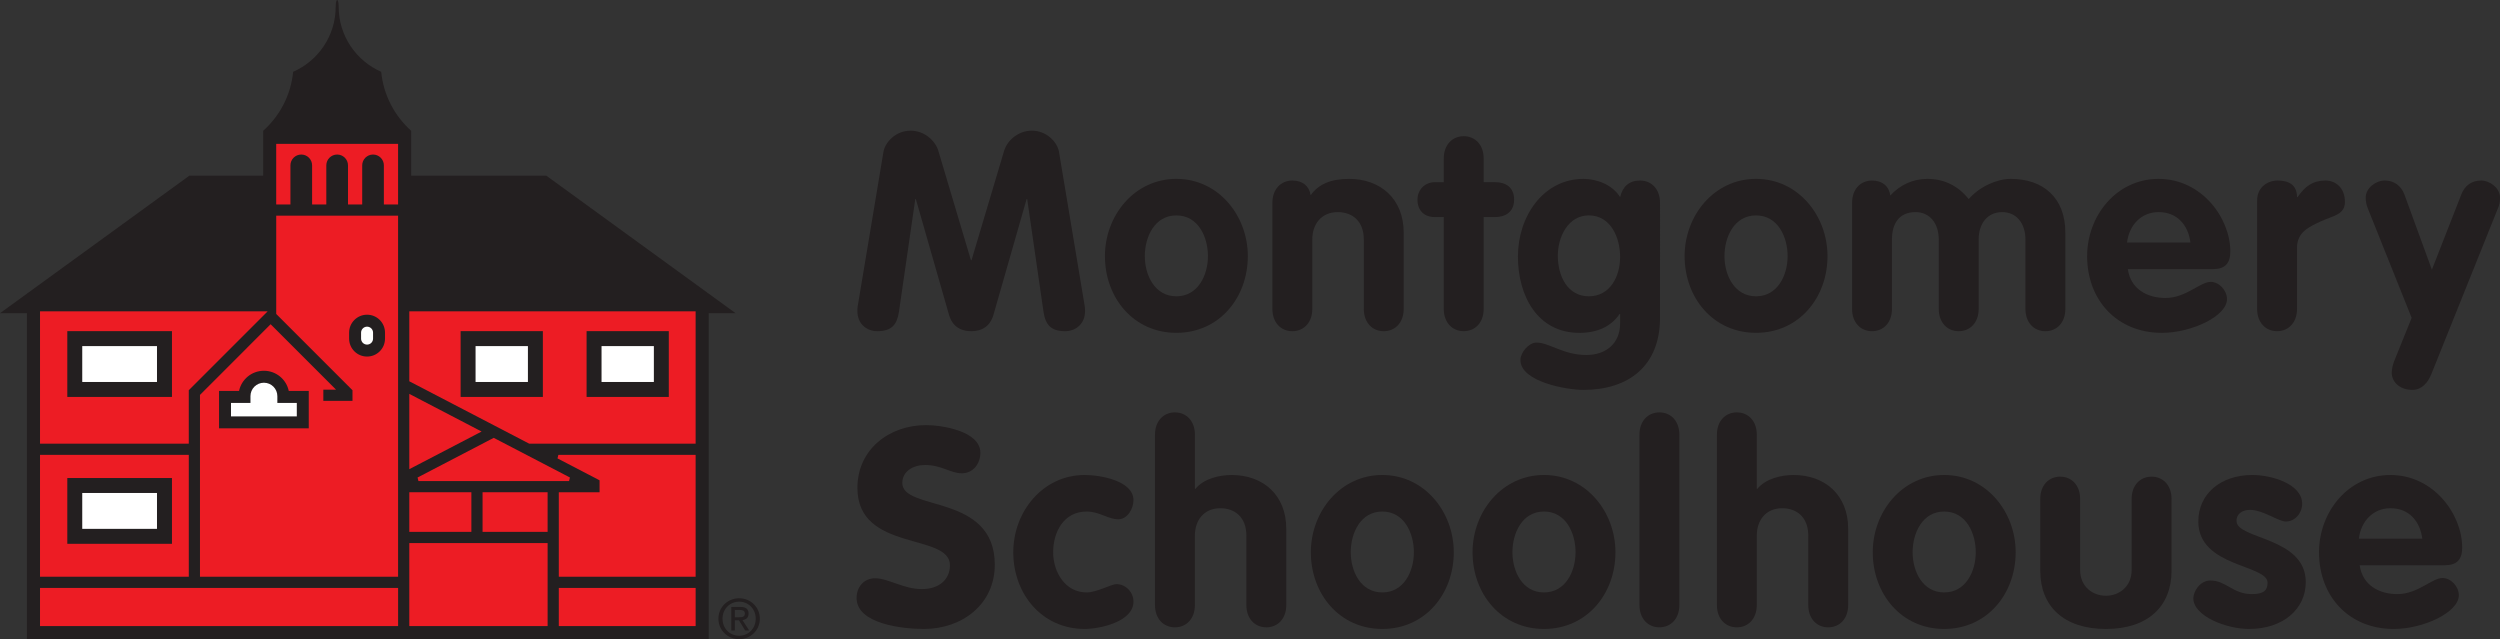 <?xml version="1.0" encoding="utf-8"?>
<!-- Generator: Adobe Illustrator 16.0.0, SVG Export Plug-In . SVG Version: 6.00 Build 0)  -->
<!DOCTYPE svg PUBLIC "-//W3C//DTD SVG 1.1//EN" "http://www.w3.org/Graphics/SVG/1.1/DTD/svg11.dtd">
<svg version="1.1" id="ms_strip" xmlns="http://www.w3.org/2000/svg" xmlns:xlink="http://www.w3.org/1999/xlink" x="0px" y="0px"
	 width="200px" height="51.132px" viewBox="0 0 200 51.132" enable-background="new 0 0 200 51.132" xml:space="preserve">
<rect x="0" y="0" width="200" height="51.132" fill="#333333" stroke="none"/>
<path fill="#231F20" d="M43.704,14.053H32.894v-3.588v-0.002c-1.324-1.186-2.215-2.849-2.398-4.719
	c-2.003-0.878-3.402-2.878-3.402-5.205c0-0.717-0.239-0.717-0.239,0c0,2.327-1.4,4.327-3.403,5.205
	c-0.184,1.871-1.072,3.534-2.398,4.719v0.002v3.588h-5.905L0,25.056h2.154v26.076h54.542V25.056h2.153L43.704,14.053z"/>
<polygon fill="#ED1C24" stroke="#ED1C24" stroke-width="0.3" points="33.475,38.333 39.499,35.197 45.525,38.333 "/>
<rect x="32.894" y="39.529" fill="#ED1C24" stroke="#ED1C24" stroke-width="0.3" width="4.666" height="2.87"/>
<polygon fill="#ED1C24" stroke="#ED1C24" stroke-width="0.3" points="32.894,37.287 32.894,31.758 38.203,34.523 "/>
<path fill="#ED1C24" stroke="#ED1C24" stroke-width="0.3" d="M31.697,11.661v4.545H30.86V13.23c0-0.562-0.454-1.017-1.017-1.017
	c-0.562,0-1.017,0.455-1.017,1.017v2.976H27.99V13.23c0-0.562-0.455-1.017-1.017-1.017c-0.562,0-1.018,0.455-1.018,1.017v2.976
	h-0.837V13.23c0-0.562-0.454-1.017-1.017-1.017c-0.562,0-1.017,0.455-1.017,1.017v2.976h-0.838v-4.545H31.697z"/>
<polygon fill="#ED1C24" stroke="#ED1C24" stroke-width="0.3" points="3.351,25.056 21.052,25.056 21.052,25.056 14.952,31.156 
	14.952,35.342 3.351,35.342 "/>
<rect x="3.351" y="36.539" fill="#ED1C24" stroke="#ED1C24" stroke-width="0.3" width="11.602" height="9.449"/>
<rect x="3.351" y="47.185" fill="#ED1C24" stroke="#ED1C24" stroke-width="0.3" width="28.347" height="2.751"/>
<polygon fill="#ED1C24" stroke="#ED1C24" stroke-width="0.3" points="16.148,45.988 16.148,31.654 21.65,26.151 26.521,31.022 
	25.717,31.022 25.717,32.217 28.349,32.217 28.349,31.156 22.248,25.056 22.248,17.402 31.697,17.402 31.697,45.988 "/>
<rect x="32.894" y="43.596" fill="#ED1C24" stroke="#ED1C24" stroke-width="0.3" width="10.765" height="6.34"/>
<rect x="38.755" y="39.529" fill="#ED1C24" stroke="#ED1C24" stroke-width="0.3" width="4.903" height="2.87"/>
<rect x="44.854" y="47.185" fill="#ED1C24" stroke="#ED1C24" stroke-width="0.3" width="10.646" height="2.751"/>
<polygon fill="#ED1C24" stroke="#ED1C24" stroke-width="0.3" points="55.5,45.988 44.854,45.988 44.854,39.529 48.115,39.529 
	48.115,38.333 44.669,36.539 55.5,36.539 "/>
<polygon fill="#ED1C24" stroke="#ED1C24" stroke-width="0.3" points="55.5,35.342 42.371,35.342 32.894,30.411 32.894,25.056 
	55.5,25.056 "/>
<rect x="5.384" y="38.242" fill="#231F20" width="8.373" height="5.263"/>
<rect x="6.58" y="39.438" fill="#FFFFFF" width="5.979" height="2.87"/>
<rect x="5.384" y="26.492" fill="#231F20" width="8.373" height="5.263"/>
<rect x="6.58" y="27.688" fill="#FFFFFF" width="5.979" height="2.87"/>
<rect x="46.927" y="26.492" fill="#231F20" width="6.577" height="5.263"/>
<rect x="48.123" y="27.688" fill="#FFFFFF" width="4.186" height="2.87"/>
<rect x="36.849" y="26.492" fill="#231F20" width="6.58" height="5.263"/>
<rect x="38.045" y="27.688" fill="#FFFFFF" width="4.188" height="2.87"/>
<path fill="#231F20" d="M30.801,27.09c0,0.794-0.643,1.435-1.436,1.435c-0.792,0-1.436-0.641-1.436-1.435v-0.479
	c0-0.792,0.644-1.435,1.436-1.435c0.793,0,1.436,0.643,1.436,1.435V27.09z"/>
<path fill="#FFFFFF" d="M29.844,27.09c0,0.266-0.215,0.478-0.479,0.478s-0.479-0.212-0.479-0.478v-0.479
	c0-0.263,0.215-0.478,0.479-0.478s0.479,0.215,0.479,0.478V27.09z"/>
<path fill="#231F20" d="M23.102,31.276c-0.192-0.921-1.01-1.615-1.989-1.615s-1.797,0.693-1.99,1.615h-1.599v2.99H24.7v-2.99H23.102
	z"/>
<path fill="#FFFFFF" d="M22.188,32.233v-0.539c0-0.594-0.48-1.076-1.075-1.076s-1.076,0.482-1.076,1.076v0.539H18.48v1.077h5.264
	v-1.077H22.188z"/>
<path fill="#231F20" d="M70.674,12.159c0.134-0.798,0.998-1.706,2.172-1.706c1.107,0,1.972,0.798,2.216,1.596l2.614,8.773h0.044
	l2.614-8.773c0.244-0.798,1.109-1.596,2.217-1.596c1.173,0,2.038,0.908,2.171,1.706l2.061,12.364
	c0.021,0.132,0.021,0.265,0.021,0.376c0,0.976-0.708,1.596-1.594,1.596c-1.13,0-1.573-0.51-1.729-1.55l-1.306-9.018h-0.046
	l-2.658,9.282c-0.154,0.531-0.575,1.286-1.772,1.286s-1.618-0.755-1.772-1.286l-2.659-9.282h-0.045l-1.307,9.018
	c-0.154,1.04-0.599,1.55-1.729,1.55c-0.886,0-1.595-0.62-1.595-1.596c0-0.111,0-0.244,0.021-0.376L70.674,12.159z"/>
<path fill="#231F20" d="M94.11,17.233c1.75,0,2.525,1.729,2.525,3.257c0,1.529-0.798,3.214-2.525,3.214s-2.525-1.686-2.525-3.214
	C91.585,18.962,92.36,17.233,94.11,17.233z M94.11,14.309c-3.368,0-5.716,2.947-5.716,6.181c0,3.324,2.28,6.137,5.716,6.137
	c3.435,0,5.716-2.813,5.716-6.137C99.826,17.256,97.478,14.309,94.11,14.309z"/>
<path fill="#231F20" d="M101.793,16.214c0-1.063,0.664-1.772,1.596-1.772c0.818,0,1.351,0.442,1.463,1.176
	c0.62-0.866,1.572-1.308,3.079-1.308c2.504,0,4.364,1.594,4.364,4.299v6.113c0,1.065-0.665,1.774-1.594,1.774
	c-0.932,0-1.596-0.709-1.596-1.774v-5.56c0-1.484-0.932-2.193-2.083-2.193c-1.308,0-2.039,0.952-2.039,2.193v5.56
	c0,1.065-0.665,1.774-1.595,1.774c-0.932,0-1.596-0.709-1.596-1.774V16.214z"/>
<path fill="#231F20" d="M115.502,17.367h-0.709c-0.863,0-1.395-0.534-1.395-1.396c0-0.798,0.598-1.397,1.395-1.397h0.709V12.67
	c0-1.065,0.666-1.774,1.596-1.774c0.932,0,1.596,0.709,1.596,1.774v1.903h0.907c0.82,0,1.528,0.378,1.528,1.397
	c0,0.998-0.708,1.396-1.528,1.396h-0.907v7.354c0,1.065-0.664,1.774-1.596,1.774c-0.93,0-1.596-0.709-1.596-1.774V17.367z"/>
<path fill="#231F20" d="M129.609,20.557c0,1.551-0.795,3.147-2.502,3.147c-1.662,0-2.482-1.554-2.482-3.258
	c0-1.485,0.82-3.214,2.482-3.214C128.857,17.233,129.609,19.007,129.609,20.557z M132.801,16.214c0-1.063-0.665-1.772-1.594-1.772
	c-0.888,0-1.397,0.489-1.598,1.329c-0.596-0.973-1.837-1.461-2.923-1.461c-3.212,0-5.252,2.991-5.252,6.203
	c0,3.168,1.573,6.116,4.92,6.116c1.462,0,2.548-0.531,3.212-1.507h0.043v0.754c0,1.615-1.15,2.523-2.701,2.523
	c-1.84,0-2.97-0.994-3.988-0.994c-0.62,0-1.285,0.795-1.285,1.394c0,1.75,3.723,2.393,5.029,2.393c3.634,0,6.137-1.926,6.137-5.761
	V16.214z"/>
<path fill="#231F20" d="M140.483,17.233c1.751,0,2.526,1.729,2.526,3.257c0,1.529-0.798,3.214-2.526,3.214
	c-1.727,0-2.525-1.686-2.525-3.214C137.958,18.962,138.733,17.233,140.483,17.233z M140.483,14.309
	c-3.367,0-5.715,2.947-5.715,6.181c0,3.324,2.281,6.137,5.715,6.137c3.436,0,5.717-2.813,5.717-6.137
	C146.2,17.256,143.853,14.309,140.483,14.309z"/>
<path fill="#231F20" d="M148.167,16.214c0-1.063,0.665-1.772,1.595-1.772c0.82,0,1.352,0.442,1.463,1.197
	c0.776-0.841,1.794-1.329,2.969-1.329c1.329,0,2.46,0.553,3.302,1.618c0.886-1.02,2.282-1.618,3.367-1.618
	c2.591,0,4.365,1.505,4.365,4.299v6.113c0,1.065-0.664,1.774-1.596,1.774c-0.931,0-1.597-0.709-1.597-1.774v-5.56
	c0-1.284-0.707-2.193-1.859-2.193c-1.175,0-1.883,0.909-1.883,2.193v5.56c0,1.065-0.665,1.774-1.597,1.774
	c-0.93,0-1.595-0.709-1.595-1.774v-5.56c0-1.284-0.709-2.193-1.86-2.193c-1.308,0-1.884,0.909-1.884,2.193v5.56
	c0,1.065-0.665,1.774-1.596,1.774c-0.93,0-1.595-0.709-1.595-1.774V16.214z"/>
<path fill="#231F20" d="M170.163,19.403c0.154-1.351,1.107-2.436,2.525-2.436c1.484,0,2.37,1.041,2.548,2.436H170.163z
	 M177.03,21.531c0.976,0,1.396-0.464,1.396-1.417c0-2.66-2.282-5.804-5.738-5.804c-3.368,0-5.717,2.947-5.717,6.181
	c0,3.524,2.393,6.137,5.982,6.137c2.37,0,5.207-1.329,5.207-2.703c0-0.687-0.62-1.375-1.308-1.375c-0.842,0-1.972,1.288-3.611,1.288
	c-1.484,0-2.792-0.732-3.014-2.307H177.03z"/>
<path fill="#231F20" d="M180.57,16.038c0-1.065,0.842-1.596,1.64-1.596c0.843,0,1.551,0.31,1.551,1.329h0.044
	c0.599-0.886,1.242-1.329,2.238-1.329c0.775,0,1.551,0.553,1.551,1.707c0,1.041-0.952,1.107-1.906,1.55
	c-0.951,0.442-1.927,0.863-1.927,2.127v4.895c0,1.065-0.664,1.774-1.596,1.774c-0.931,0-1.595-0.709-1.595-1.774V16.038z"/>
<path fill="#231F20" d="M189.41,16.634c-0.088-0.243-0.154-0.486-0.154-0.82c0-0.795,0.842-1.373,1.507-1.373
	c0.773,0,1.329,0.421,1.595,1.13l2.193,6.006l2.349-6.006c0.266-0.709,0.819-1.13,1.595-1.13c0.665,0,1.506,0.577,1.506,1.373
	c0,0.334-0.044,0.577-0.154,0.82l-5.339,13.294c-0.267,0.665-0.755,1.262-1.508,1.262c-1.085,0-1.661-0.686-1.661-1.373
	c0-0.31,0.089-0.642,0.198-0.931l1.396-3.457L189.41,16.634z"/>
<path fill="#231F20" d="M78.43,36.225c0,0.865-0.576,1.639-1.484,1.639c-0.907,0-1.617-0.664-2.946-0.664
	c-0.954,0-1.816,0.511-1.816,1.44c0,2.282,7.399,0.82,7.399,6.537c0,3.168-2.614,5.14-5.672,5.14c-1.705,0-5.384-0.399-5.384-2.481
	c0-0.865,0.576-1.574,1.483-1.574c1.042,0,2.283,0.865,3.724,0.865c1.462,0,2.261-0.819,2.261-1.907
	c0-2.614-7.402-1.041-7.402-6.181c0-3.101,2.549-5.03,5.496-5.03C75.328,34.01,78.43,34.475,78.43,36.225z"/>
<path fill="#231F20" d="M89.459,41.543c-0.798,0-1.507-0.62-2.527-0.62c-1.816,0-2.679,1.617-2.679,3.257
	c0,1.574,0.95,3.214,2.679,3.214c0.798,0,1.996-0.666,2.371-0.666c0.755,0,1.374,0.642,1.374,1.397c0,1.639-2.747,2.192-3.899,2.192
	c-3.434,0-5.716-2.813-5.716-6.137c0-3.234,2.349-6.181,5.716-6.181c1.263,0,3.899,0.464,3.899,2.015
	C90.677,40.68,90.212,41.543,89.459,41.543z"/>
<path fill="#231F20" d="M92.4,34.764c0-1.063,0.663-1.773,1.594-1.773c0.932,0,1.598,0.71,1.598,1.773v4.344h0.043
	c0.665-0.82,1.906-1.108,2.902-1.108c2.504,0,4.364,1.595,4.364,4.299v6.113c0,1.065-0.664,1.774-1.595,1.774
	s-1.596-0.709-1.596-1.774v-5.56c0-1.484-0.93-2.193-2.083-2.193c-1.307,0-2.036,0.952-2.036,2.193v5.56
	c0,1.065-0.666,1.774-1.598,1.774c-0.931,0-1.594-0.709-1.594-1.774V34.764z"/>
<path fill="#231F20" d="M110.586,40.923c1.749,0,2.524,1.729,2.524,3.257c0,1.529-0.797,3.214-2.524,3.214
	c-1.729,0-2.526-1.686-2.526-3.214C108.06,42.652,108.835,40.923,110.586,40.923z M110.586,37.999c-3.369,0-5.718,2.947-5.718,6.181
	c0,3.324,2.282,6.137,5.718,6.137c3.434,0,5.716-2.813,5.716-6.137C116.302,40.946,113.953,37.999,110.586,37.999z"/>
<path fill="#231F20" d="M123.519,40.923c1.75,0,2.525,1.729,2.525,3.257c0,1.529-0.798,3.214-2.525,3.214
	c-1.729,0-2.524-1.686-2.524-3.214C120.994,42.652,121.77,40.923,123.519,40.923z M123.519,37.999c-3.368,0-5.715,2.947-5.715,6.181
	c0,3.324,2.28,6.137,5.715,6.137c3.434,0,5.717-2.813,5.717-6.137C129.235,40.946,126.888,37.999,123.519,37.999z"/>
<path fill="#231F20" d="M131.158,34.764c0-1.063,0.663-1.773,1.595-1.773c0.93,0,1.595,0.71,1.595,1.773v13.647
	c0,1.065-0.665,1.774-1.595,1.774c-0.932,0-1.595-0.709-1.595-1.774V34.764z"/>
<path fill="#231F20" d="M137.353,34.764c0-1.063,0.663-1.773,1.595-1.773c0.93,0,1.595,0.71,1.595,1.773v4.344h0.044
	c0.665-0.82,1.906-1.108,2.901-1.108c2.505,0,4.366,1.595,4.366,4.299v6.113c0,1.065-0.665,1.774-1.597,1.774
	c-0.93,0-1.595-0.709-1.595-1.774v-5.56c0-1.484-0.931-2.193-2.083-2.193c-1.306,0-2.037,0.952-2.037,2.193v5.56
	c0,1.065-0.665,1.774-1.595,1.774c-0.932,0-1.595-0.709-1.595-1.774V34.764z"/>
<path fill="#231F20" d="M155.535,40.923c1.752,0,2.526,1.729,2.526,3.257c0,1.529-0.797,3.214-2.526,3.214
	c-1.729,0-2.525-1.686-2.525-3.214C153.01,42.652,153.785,40.923,155.535,40.923z M155.535,37.999c-3.367,0-5.715,2.947-5.715,6.181
	c0,3.324,2.281,6.137,5.715,6.137c3.435,0,5.718-2.813,5.718-6.137C161.253,40.946,158.903,37.999,155.535,37.999z"/>
<path fill="#231F20" d="M163.22,39.904c0-1.063,0.665-1.772,1.595-1.772s1.595,0.709,1.595,1.772v5.695
	c0,1.329,0.997,2.06,2.061,2.06s2.061-0.73,2.061-2.06v-5.695c0-1.063,0.663-1.772,1.596-1.772c0.931,0,1.595,0.709,1.595,1.772
	v5.762c0,2.834-1.884,4.652-5.251,4.652s-5.25-1.817-5.25-4.652V39.904z"/>
<path fill="#231F20" d="M182.866,41.721c-0.599,0-1.816-0.93-2.858-0.93c-0.575,0-1.086,0.266-1.086,0.887
	c0,1.483,5.54,1.262,5.54,4.897c0,2.125-1.795,3.743-4.542,3.743c-1.794,0-4.453-1.019-4.453-2.459c0-0.488,0.486-1.418,1.371-1.418
	c1.243,0,1.796,1.087,3.303,1.087c0.976,0,1.264-0.311,1.264-0.91c0-1.461-5.54-1.24-5.54-4.897c0-2.217,1.795-3.722,4.321-3.722
	c1.573,0,3.988,0.731,3.988,2.303C184.174,41.033,183.62,41.721,182.866,41.721z"/>
<path fill="#231F20" d="M188.711,43.093c0.154-1.351,1.107-2.435,2.525-2.435c1.484,0,2.369,1.041,2.547,2.435H188.711z
	 M195.579,45.221c0.975,0,1.396-0.464,1.396-1.417c0-2.66-2.282-5.804-5.739-5.804c-3.368,0-5.715,2.947-5.715,6.181
	c0,3.525,2.391,6.137,5.98,6.137c2.371,0,5.207-1.329,5.207-2.702c0-0.687-0.621-1.375-1.308-1.375
	c-0.842,0-1.972,1.287-3.611,1.287c-1.484,0-2.792-0.732-3.015-2.307H195.579z"/>
<path fill="#231F20" d="M57.802,49.492c0-0.775,0.583-1.358,1.332-1.358c0.74,0,1.324,0.583,1.324,1.358
	c0,0.787-0.584,1.367-1.324,1.367C58.385,50.859,57.802,50.279,57.802,49.492z M59.134,51.132c0.892,0,1.653-0.692,1.653-1.64
	c0-0.938-0.762-1.632-1.653-1.632c-0.899,0-1.661,0.693-1.661,1.632C57.473,50.439,58.234,51.132,59.134,51.132z M58.788,49.621
	h0.327l0.499,0.818h0.321l-0.537-0.831c0.276-0.034,0.488-0.181,0.488-0.52c0-0.371-0.222-0.535-0.666-0.535h-0.719v1.886h0.286
	V49.621z M58.788,49.379v-0.583h0.388c0.2,0,0.413,0.042,0.413,0.276c0,0.291-0.217,0.307-0.459,0.307H58.788z"/>
</svg>
